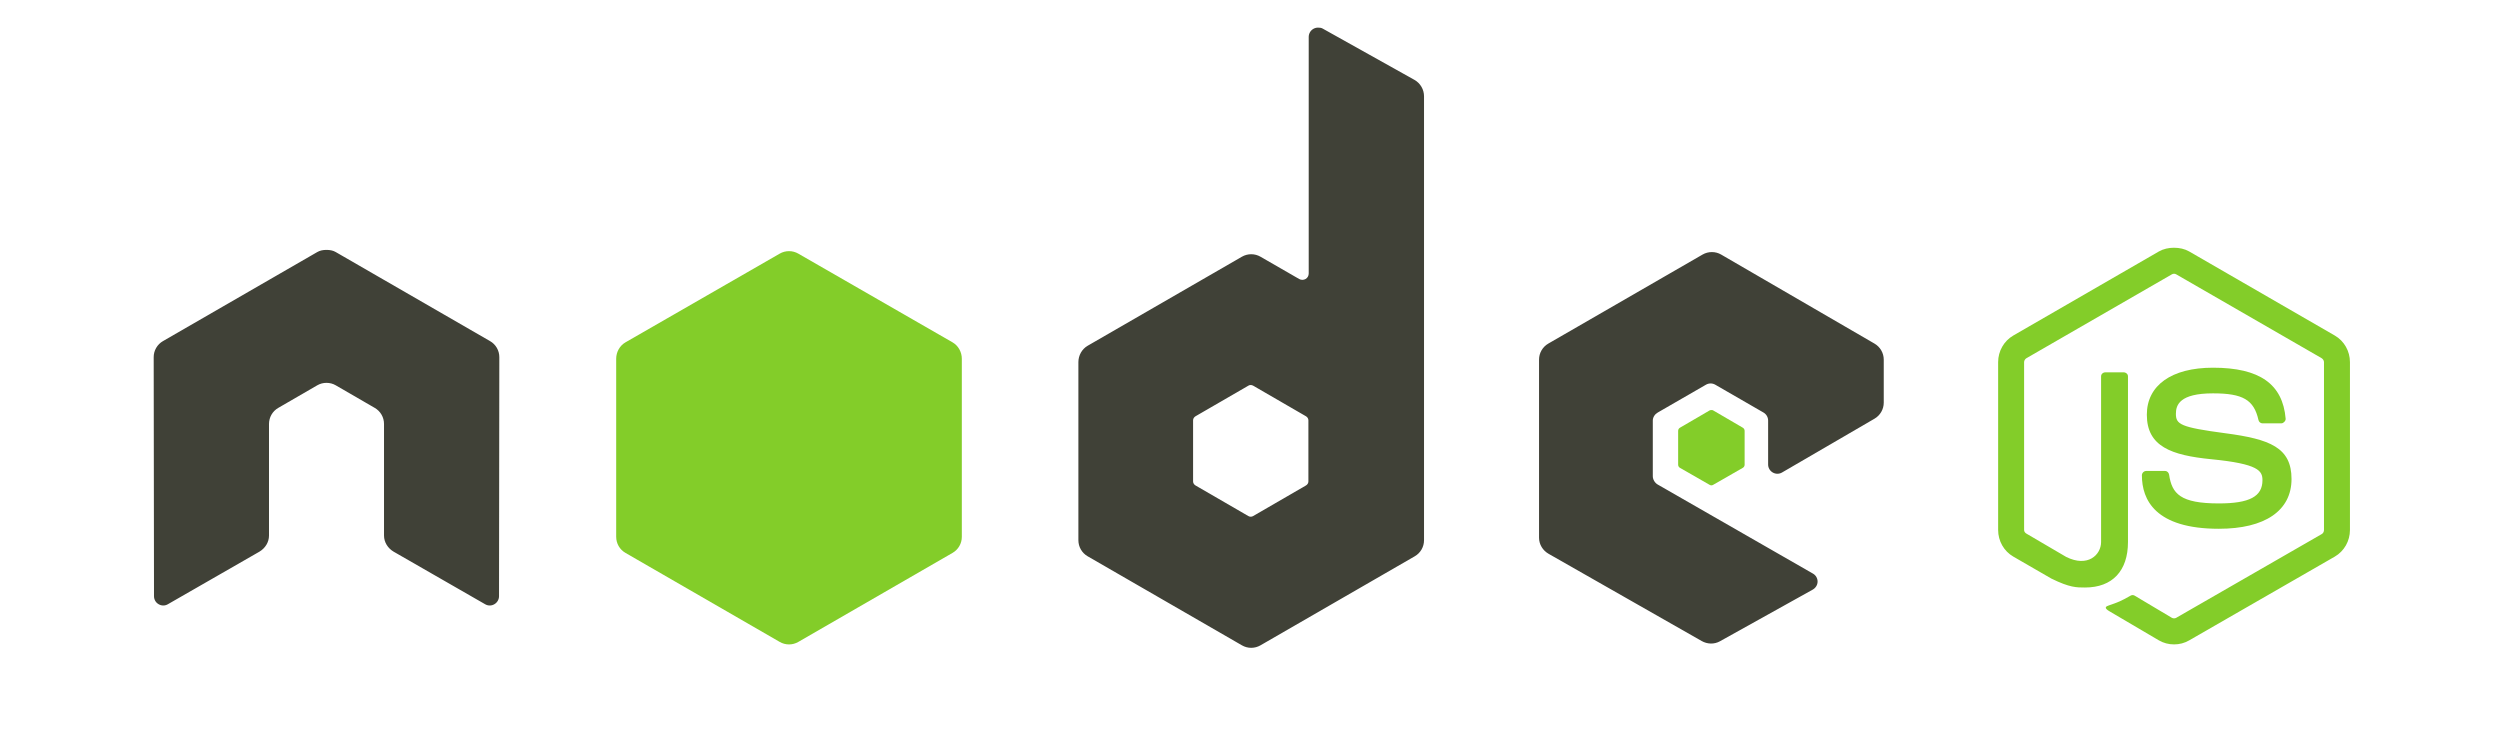 <svg width="200" height="60" viewBox="0 0 200 60" fill="none" xmlns="http://www.w3.org/2000/svg">
<g clip-path="url(#clip0_409_17)">
<path d="M173.923 19.819C173.496 19.819 173.08 19.908 172.712 20.116L161.063 26.843C160.309 27.278 159.851 28.098 159.851 28.971V42.401C159.851 43.273 160.309 44.092 161.063 44.527L164.105 46.284C165.583 47.012 166.128 47.001 166.801 47.001C168.989 47.001 170.238 45.673 170.238 43.365V30.108C170.238 29.921 170.076 29.787 169.892 29.787H168.433C168.246 29.787 168.087 29.921 168.087 30.108V43.365C168.087 44.388 167.021 45.417 165.292 44.552L162.126 42.697C162.014 42.636 161.928 42.529 161.928 42.401V28.97C161.928 28.843 162.013 28.713 162.126 28.649L173.75 21.947C173.803 21.916 173.863 21.9 173.924 21.9C173.984 21.9 174.044 21.916 174.097 21.947L185.721 28.649C185.832 28.716 185.919 28.839 185.919 28.971V42.401C185.919 42.529 185.855 42.66 185.746 42.722L174.097 49.425C173.997 49.484 173.859 49.484 173.75 49.425L170.758 47.644C170.712 47.62 170.661 47.606 170.609 47.606C170.558 47.606 170.507 47.62 170.461 47.644C169.635 48.112 169.48 48.167 168.705 48.435C168.514 48.502 168.224 48.606 168.804 48.931L172.712 51.23C173.08 51.443 173.498 51.554 173.924 51.552C174.349 51.555 174.767 51.444 175.135 51.23L186.785 44.528C187.539 44.09 187.996 43.273 187.996 42.401V28.971C187.996 28.098 187.539 27.279 186.785 26.844L175.135 20.117C174.77 19.908 174.352 19.82 173.924 19.82L173.923 19.819Z" fill="#83CD29"/>
<path d="M177.04 29.416C173.723 29.416 171.747 30.828 171.747 33.176C171.747 35.722 173.708 36.422 176.892 36.737C180.701 37.11 180.997 37.669 180.997 38.419C180.997 39.719 179.96 40.274 177.51 40.274C174.431 40.274 173.755 39.505 173.528 37.974C173.501 37.809 173.375 37.677 173.206 37.677H171.698C171.512 37.677 171.352 37.837 171.352 38.023C171.352 39.984 172.418 42.302 177.51 42.302C181.196 42.302 183.322 40.855 183.322 38.32C183.322 35.807 181.605 35.132 178.029 34.66C174.416 34.181 174.072 33.947 174.072 33.101C174.072 32.403 174.364 31.468 177.04 31.468C179.43 31.468 180.314 31.984 180.676 33.596C180.707 33.747 180.841 33.868 180.997 33.868H182.506C182.599 33.868 182.689 33.811 182.753 33.744C182.817 33.673 182.861 33.593 182.852 33.497C182.619 30.722 180.768 29.416 177.04 29.416Z" fill="#83CD29"/>
<path d="M105.439 2.21C105.309 2.21 105.181 2.244 105.068 2.309C104.955 2.375 104.862 2.468 104.797 2.581C104.732 2.694 104.697 2.822 104.697 2.952V21.873C104.697 22.058 104.61 22.225 104.449 22.318C104.371 22.364 104.281 22.388 104.19 22.388C104.099 22.388 104.009 22.364 103.93 22.318L100.838 20.537C100.613 20.407 100.357 20.338 100.096 20.338C99.836 20.338 99.58 20.407 99.354 20.537L87.013 27.66C86.552 27.926 86.271 28.438 86.271 28.971V43.217C86.271 43.749 86.552 44.237 87.013 44.503L99.354 51.626C99.58 51.757 99.836 51.826 100.096 51.826C100.357 51.826 100.613 51.757 100.838 51.626L113.18 44.503C113.406 44.373 113.594 44.186 113.724 43.96C113.854 43.734 113.923 43.478 113.922 43.217V7.701C113.922 7.434 113.851 7.172 113.716 6.942C113.581 6.711 113.388 6.521 113.156 6.39L105.81 2.284C105.695 2.22 105.567 2.208 105.439 2.21ZM26.046 19.993C25.811 20.002 25.59 20.044 25.379 20.166L13.037 27.289C12.811 27.419 12.623 27.606 12.493 27.832C12.362 28.058 12.294 28.314 12.295 28.575L12.32 47.694C12.32 47.96 12.457 48.207 12.691 48.337C12.803 48.404 12.931 48.44 13.062 48.44C13.192 48.44 13.321 48.404 13.433 48.337L20.754 44.133C21.217 43.857 21.52 43.378 21.52 42.846V33.918C21.52 33.385 21.8 32.896 22.262 32.631L25.378 30.826C25.604 30.695 25.86 30.627 26.121 30.628C26.375 30.628 26.636 30.692 26.862 30.826L29.979 32.631C30.205 32.761 30.393 32.948 30.523 33.174C30.654 33.4 30.722 33.657 30.721 33.918V42.846C30.721 43.377 31.027 43.86 31.488 44.132L38.808 48.337C38.92 48.404 39.049 48.44 39.179 48.44C39.31 48.44 39.438 48.404 39.55 48.337C39.663 48.272 39.757 48.178 39.822 48.065C39.887 47.952 39.922 47.824 39.922 47.694L39.946 28.575C39.947 28.314 39.879 28.058 39.749 27.832C39.619 27.606 39.431 27.418 39.204 27.289L26.862 20.166C26.654 20.044 26.432 20.003 26.195 19.993H26.046ZM136.948 20.166C136.69 20.166 136.438 20.231 136.206 20.364L123.865 27.487C123.639 27.617 123.451 27.805 123.321 28.03C123.191 28.256 123.122 28.512 123.123 28.773V43.019C123.123 43.555 123.424 44.04 123.889 44.305L136.132 51.28C136.584 51.538 137.136 51.557 137.591 51.304L145.011 47.174C145.247 47.043 145.406 46.799 145.407 46.531C145.408 46.401 145.374 46.272 145.309 46.159C145.244 46.046 145.15 45.952 145.036 45.888L132.62 38.765C132.388 38.632 132.224 38.364 132.224 38.097V33.645C132.224 33.379 132.389 33.135 132.62 33.002L136.478 30.776C136.591 30.711 136.719 30.676 136.849 30.676C136.98 30.676 137.108 30.711 137.221 30.776L141.078 33.002C141.191 33.067 141.285 33.161 141.351 33.274C141.416 33.387 141.45 33.515 141.45 33.645V37.157C141.449 37.288 141.483 37.416 141.549 37.529C141.614 37.641 141.708 37.735 141.821 37.8C142.052 37.934 142.332 37.934 142.562 37.8L149.958 33.497C150.183 33.367 150.371 33.179 150.501 32.953C150.631 32.728 150.7 32.471 150.7 32.211V28.773C150.7 28.242 150.418 27.754 149.958 27.487L137.69 20.364C137.465 20.233 137.209 20.165 136.948 20.166ZM100.047 30.801C100.111 30.801 100.187 30.817 100.245 30.85L104.474 33.299C104.589 33.365 104.672 33.488 104.672 33.62V38.517C104.672 38.65 104.59 38.773 104.474 38.839L100.245 41.288C100.188 41.32 100.124 41.337 100.059 41.337C99.994 41.337 99.93 41.32 99.874 41.288L95.645 38.839C95.529 38.772 95.447 38.65 95.447 38.517V33.62C95.447 33.488 95.53 33.366 95.645 33.299L99.874 30.851C99.926 30.818 99.986 30.801 100.047 30.802L100.047 30.801Z" fill="#404137"/>
<path d="M63.12 20.092C62.863 20.092 62.609 20.157 62.379 20.29L50.037 27.388C49.575 27.654 49.295 28.167 49.295 28.699V42.945C49.295 43.478 49.576 43.965 50.037 44.231L62.379 51.354C62.604 51.485 62.86 51.554 63.121 51.554C63.381 51.554 63.637 51.485 63.863 51.354L76.204 44.231C76.43 44.101 76.618 43.914 76.748 43.688C76.878 43.462 76.947 43.206 76.946 42.945V28.699C76.946 28.166 76.666 27.654 76.204 27.388L63.863 20.29C63.637 20.16 63.381 20.091 63.12 20.092ZM136.923 32.805C136.874 32.805 136.82 32.805 136.775 32.83L134.401 34.214C134.357 34.239 134.32 34.275 134.293 34.318C134.267 34.362 134.253 34.411 134.252 34.462V37.182C134.252 37.285 134.312 37.379 134.401 37.43L136.775 38.79C136.864 38.842 136.959 38.842 137.047 38.79L139.421 37.429C139.465 37.405 139.502 37.369 139.528 37.326C139.554 37.282 139.569 37.233 139.57 37.182V34.462C139.569 34.411 139.554 34.362 139.528 34.318C139.502 34.275 139.465 34.239 139.421 34.214L137.047 32.829C137.003 32.803 136.973 32.805 136.923 32.805Z" fill="#83CD29"/>
</g>
<defs>
<clipPath id="clip0_409_17">
<rect width="200" height="60" fill="white"/>
</clipPath>
</defs>
</svg>
